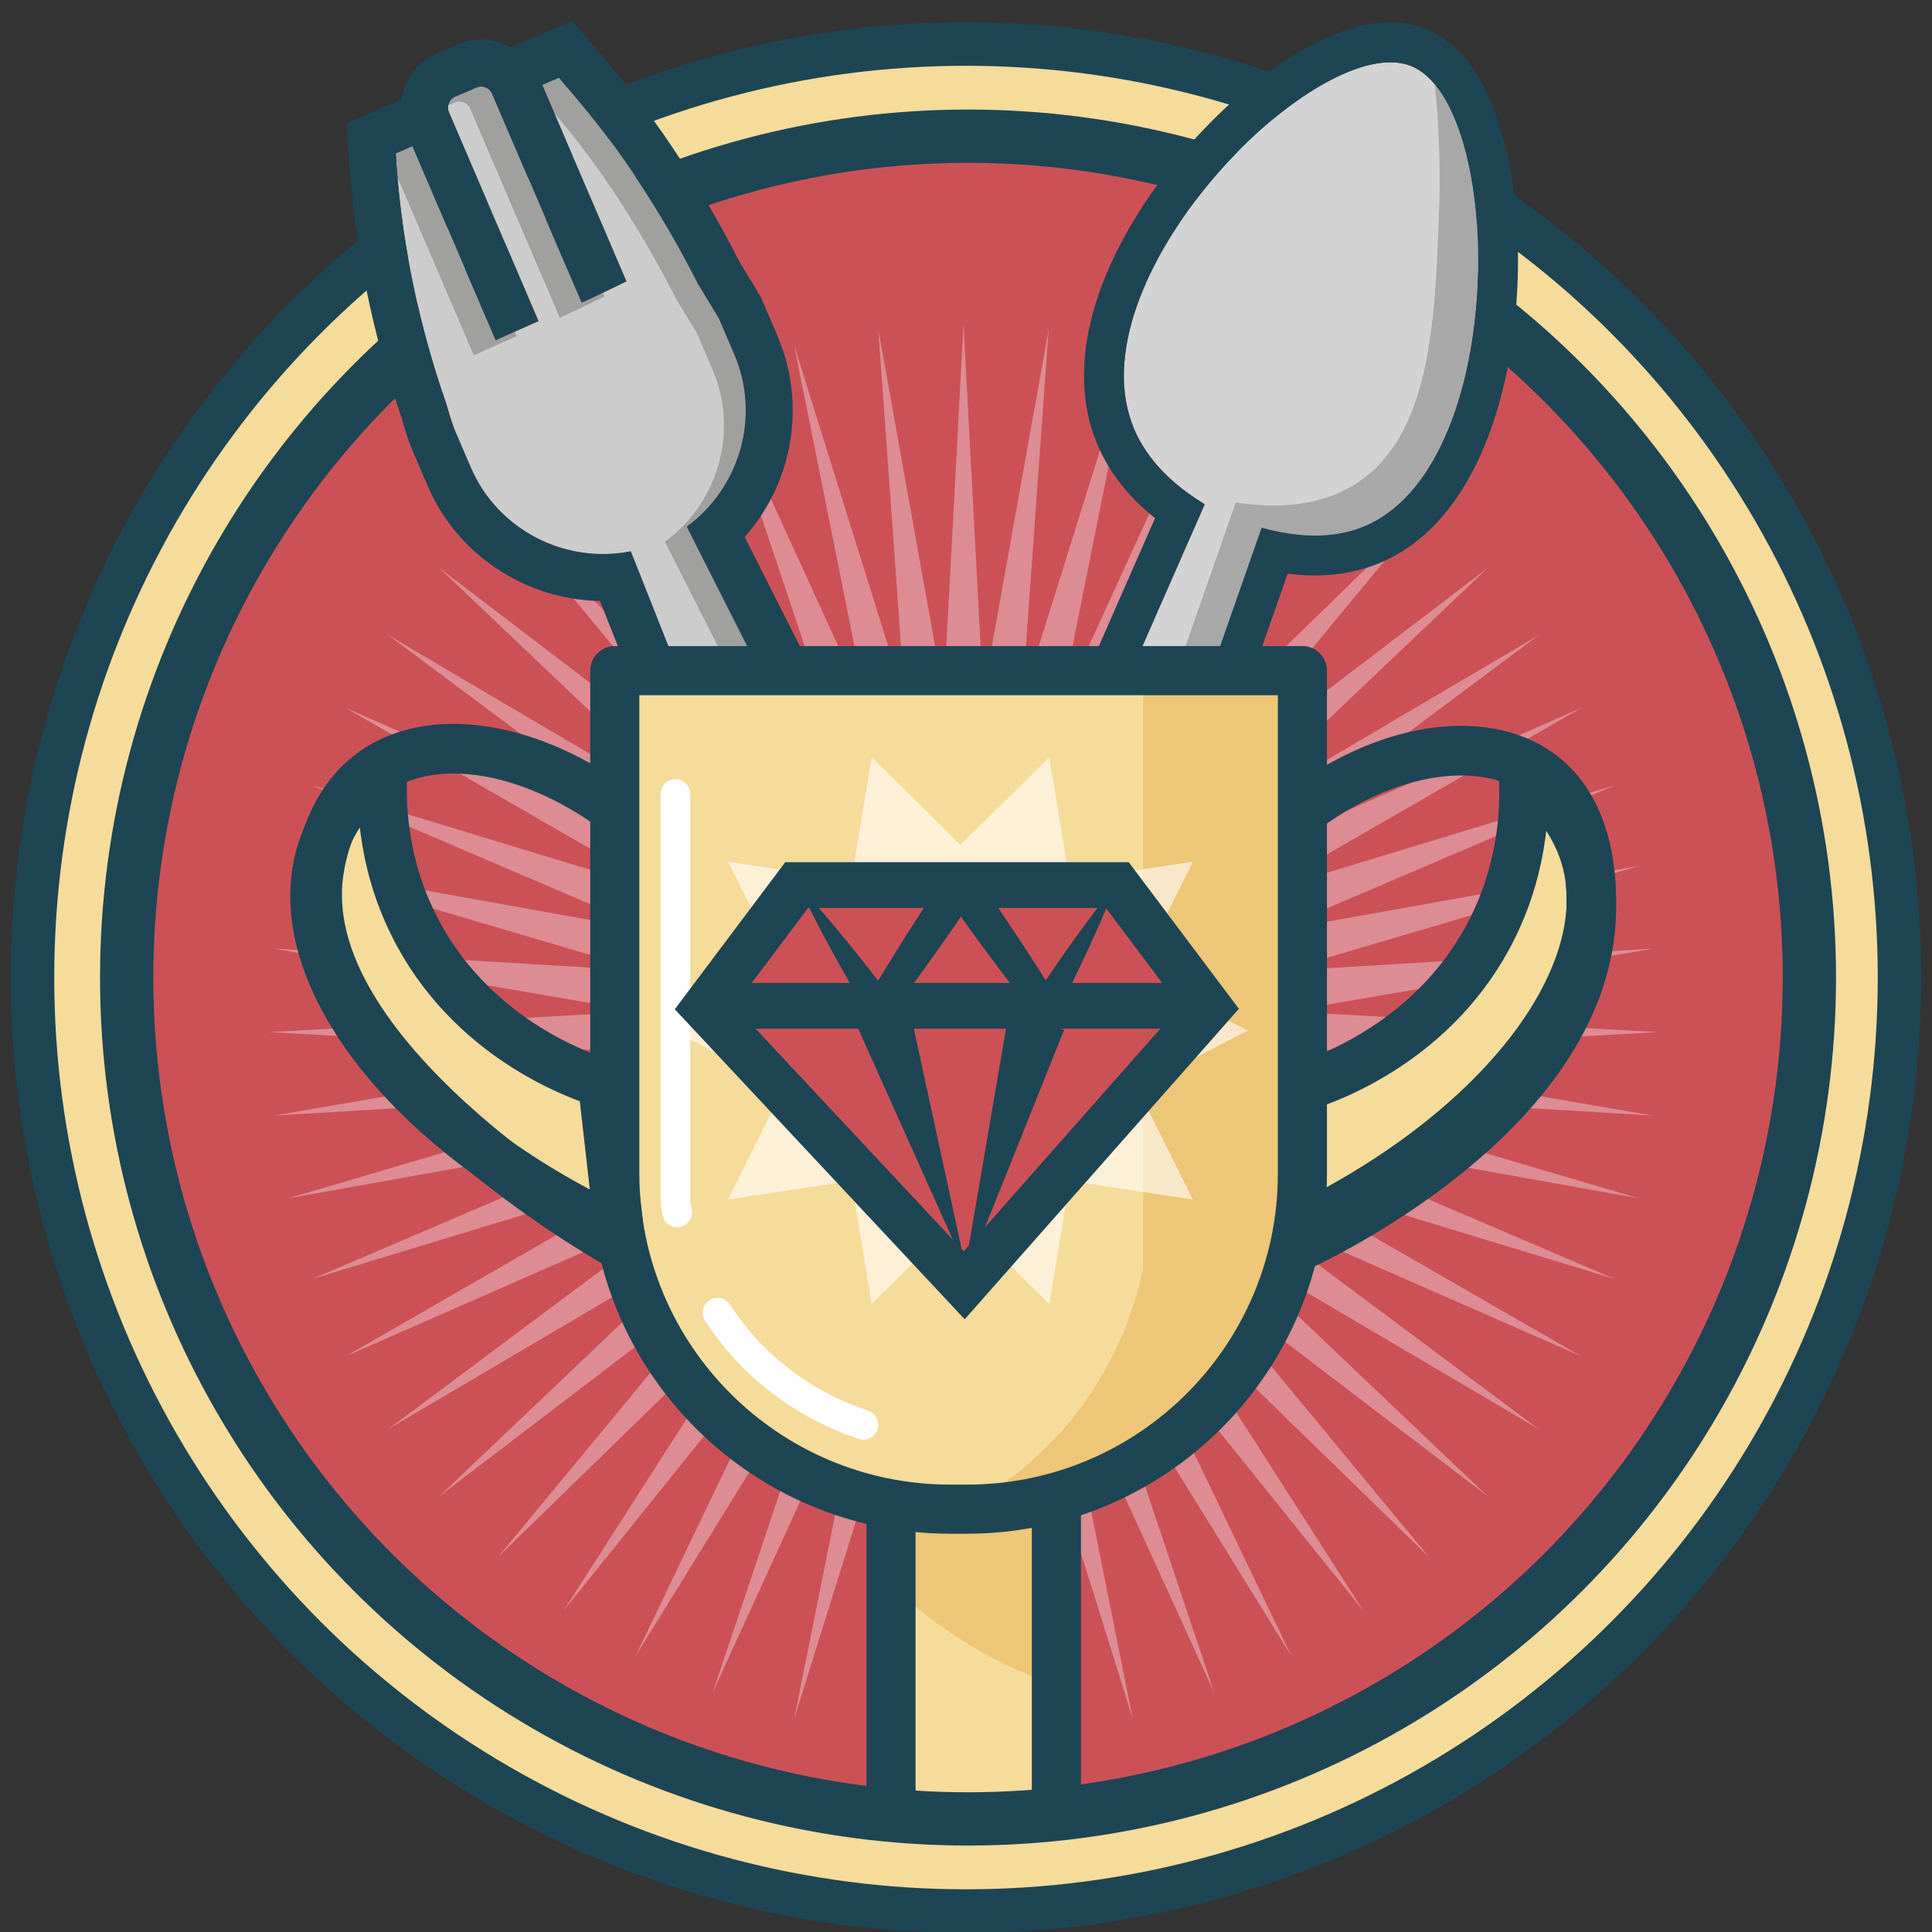 <?xml version="1.0" encoding="utf-8"?>
<!-- Generator: Adobe Illustrator 19.2.1, SVG Export Plug-In . SVG Version: 6.00 Build 0)  -->
<svg version="1.1" id="Слой_1" xmlns="http://www.w3.org/2000/svg" xmlns:xlink="http://www.w3.org/1999/xlink" x="0px" y="0px"
	 viewBox="0 0 800 800" enable-background="new 0 0 800 800" xml:space="preserve">
<rect x="0" y="0" width="800" height="800" fill="#333333" stroke="none"/>
<circle fill="#F6DC9B" stroke="#1E4554" stroke-width="18" stroke-miterlimit="10" cx="400" cy="404.78" r="386.54"/>
<g>
	<defs>
		<circle id="XMLID_187_" cx="400.84" cy="404.78" r="348.39"/>
	</defs>
	<use xlink:href="#XMLID_187_"  overflow="visible" fill="#CC5157"/>
	<clipPath id="XMLID_23_">
		<use xlink:href="#XMLID_187_"  overflow="visible"/>
	</clipPath>
	<g opacity="0.4" clip-path="url(#XMLID_23_)">
		<polygon fill="#F5E3EA" points="686.46,427.38 533.05,435.91 684.48,461.94 531.11,452.73 678.48,496.18 527.24,469.11 
			668.5,529.56 521.49,484.87 654.63,561.55 513.94,499.82 637.07,591.71 504.68,513.74 616.04,619.6 493.87,526.43 591.78,644.83 
			481.68,537.67 564.58,667.03 468.31,547.29 534.78,685.81 453.98,555.13 502.77,700.82 438.89,561.09 469.06,711.74 423.22,565.1 
			434.23,718.34 407.13,567.11 398.96,720.53 390.79,567.11 363.69,718.34 374.7,565.1 328.86,711.73 359.03,561.09 295.14,700.81 
			343.94,555.13 263.14,685.8 329.61,547.29 233.33,667.02 316.24,537.67 206.14,644.83 304.05,526.43 181.88,619.6 293.24,513.74 
			160.85,591.71 283.98,499.81 143.29,561.55 276.43,484.87 129.42,529.55 270.68,469.11 119.44,496.18 266.81,452.73 
			113.44,461.94 264.87,435.91 111.46,427.38 264.87,418.84 113.44,392.81 266.81,402.02 119.44,358.57 270.68,385.65 129.42,325.2 
			276.43,369.89 143.29,293.2 283.98,354.94 160.85,263.04 293.24,341.01 181.88,235.15 304.05,328.32 206.14,209.92 316.24,317.08 
			233.34,187.73 329.61,307.46 263.14,168.95 343.94,299.62 295.15,153.94 359.03,293.66 328.86,143.02 374.7,289.66 363.69,136.42 
			390.79,287.64 398.96,134.22 407.13,287.64 434.23,136.42 423.22,289.66 469.06,143.02 438.89,293.66 502.78,153.94 
			453.98,299.62 534.78,168.95 468.31,307.46 564.59,187.73 481.68,317.08 591.78,209.92 493.87,328.33 616.04,235.16 
			504.68,341.01 637.07,263.05 513.94,354.94 654.63,293.2 521.5,369.89 668.5,325.2 527.24,385.65 678.48,358.57 531.11,402.02 
			684.48,392.81 533.05,418.84 		"/>
	</g>
	<g clip-path="url(#XMLID_23_)">
		<defs>
			<rect id="XMLID_190_" x="368.94" y="549.83" width="68.48" height="209.62"/>
		</defs>
		<use xlink:href="#XMLID_190_"  overflow="visible" fill="#F6DC9B"/>
		<clipPath id="XMLID_24_">
			<use xlink:href="#XMLID_190_"  overflow="visible"/>
		</clipPath>
		<path clip-path="url(#XMLID_24_)" fill="#EEC677" d="M522.66,707.74c-21.28,1.86-75,3.52-126.39-29.86
			c-19.83-12.88-34.15-27.62-44.1-40.02c-1.4-19.1-2.79-38.2-4.19-57.3h170.49C519.87,622.96,521.27,665.35,522.66,707.74z"/>
		
			<use xlink:href="#XMLID_190_"  overflow="visible" fill="none" stroke="#1E4554" stroke-width="20.338" stroke-linecap="round" stroke-linejoin="round" stroke-miterlimit="10"/>
	</g>
	<use xlink:href="#XMLID_187_"  overflow="visible" fill="none" stroke="#1E4554" stroke-width="22.061" stroke-miterlimit="10"/>
</g>
<g>
	<g>
		<defs>
			<path id="XMLID_191_" d="M289.12,117.71c-7.15-14.13-15.98-29.66-26.86-45.91c-10.69-15.95-20.63-27.81-30.8-39.65
				c-2.32,0.99-4.63,1.99-6.95,2.98c11.63,27.12,23.26,54.24,34.89,81.36c-2.83,1.47-15.36,7.44-18.53,8.83l-37.1-86.52
				c-1.07-2.49-3.95-3.64-6.44-2.58l-8.84,3.79c-2.49,1.07-3.64,3.95-2.58,6.44l37.1,86.52c-5.92,2.64-11.83,5.27-17.75,7.91
				c-11.49-26.79-22.97-53.58-34.46-80.36c-2.32,0.99-4.63,1.99-6.95,2.98c0.95,15.43,2.98,33.05,6.85,52.27
				c3.93,19.49,8.97,36.74,14.15,51.49c0,0,2.07,7.57,3.69,11.34l6.38,14.88c11.23,26.18,39.36,40.19,66.29,34.8
				c45.87,115.87,91.75,231.73,137.62,347.6c6.33,17.92,25.82,26.15,40.4,20.26c15.6-6.31,23.73-28.05,13.32-45.65
				c-56.05-110.81-112.1-221.61-168.14-332.42c21.85-15.94,30.74-45.54,19.65-71.4l-6.38-14.88
				C294.82,127.1,291.97,122.41,289.12,117.71z"/>
		</defs>
		<use xlink:href="#XMLID_191_"  overflow="visible" fill="#A0A09F"/>
		<clipPath id="XMLID_25_">
			<use xlink:href="#XMLID_191_"  overflow="visible"/>
		</clipPath>
		<path id="XMLID_192_" clip-path="url(#XMLID_25_)" fill="#CCCCCC" d="M280.05,123.95c-7.15-14.13-15.98-29.66-26.86-45.91
			c-10.69-15.95-20.63-27.81-30.8-39.65c-2.32,0.99-4.63,1.99-6.95,2.98c11.63,27.12,23.26,54.24,34.89,81.36
			c-2.83,1.47-15.36,7.44-18.53,8.83l-37.1-86.52c-1.07-2.49-3.95-3.64-6.44-2.58l-8.84,3.79c-2.49,1.07-3.64,3.95-2.58,6.44
			l37.1,86.52c-5.92,2.64-11.83,5.27-17.75,7.91c-11.49-26.79-22.97-53.58-34.46-80.36c-2.32,0.99-4.63,1.99-6.95,2.98
			c0.95,15.43,2.98,33.05,6.85,52.27c3.93,19.49,8.97,36.74,14.15,51.49c0,0,2.07,7.57,3.69,11.34l6.38,14.88
			c11.23,26.18,39.36,40.19,66.29,34.8c45.87,115.87,91.75,231.73,137.62,347.6c6.33,17.92,25.82,26.15,40.4,20.26
			c15.6-6.31,23.73-28.05,13.32-45.65c-56.05-110.81-112.1-221.61-168.14-332.42c21.85-15.94,30.74-45.54,19.65-71.4l-6.38-14.88
			C285.75,133.34,282.9,128.65,280.05,123.95z"/>
	</g>
	<path fill="#1E4554" d="M197.32,36.22c2.49-1.07,5.37,0.09,6.44,2.58l37.1,86.52c3.17-1.38,15.7-7.36,18.53-8.83
		c-11.63-27.12-23.26-54.24-34.89-81.36c2.31-0.99,4.63-1.99,6.94-2.98c10.17,11.84,20.12,23.7,30.8,39.65
		c10.88,16.25,19.71,31.78,26.86,45.91c2.85,4.69,5.7,9.38,8.55,14.08l6.38,14.88c11.09,25.85,2.2,55.46-19.65,71.39
		c56.05,110.81,112.1,221.61,168.14,332.42c10.31,17.41,2.46,38.89-12.83,45.44c-0.16,0.07-0.32,0.14-0.48,0.2
		c-14.58,5.89-34.07-2.34-40.4-20.26C352.95,460,307.07,344.14,261.2,228.27c-26.92,5.39-55.06-8.62-66.29-34.8l-6.38-14.88
		c-1.62-3.77-3.69-11.34-3.69-11.34c-5.18-14.75-10.22-31.99-14.15-51.49c-3.87-19.22-5.9-36.84-6.85-52.27
		c2.32-0.99,4.63-1.99,6.94-2.98c11.49,26.79,22.97,53.58,34.46,80.36c5.92-2.64,11.83-5.27,17.75-7.91l-37.1-86.52
		c-1.07-2.49,0.09-5.37,2.58-6.44L197.32,36.22 M189.66,18.36l-8.84,3.79c-8.15,3.5-13.42,10.94-14.53,19.15l-3.16,1.36l-6.94,2.98
		l-12.58,5.4l0.85,13.66c1.14,18.38,3.56,36.85,7.2,54.91c3.64,18.07,8.57,36.05,14.64,53.46c0.67,2.41,2.56,8.94,4.38,13.19
		l6.38,14.88c12.38,28.87,40.85,47.22,71.39,47.71l63.5,160.39l68.69,173.5c4.85,13.38,15,24.38,27.92,30.2
		c12.31,5.55,26.14,5.99,37.95,1.22c0.29-0.12,0.58-0.24,0.86-0.36c12.48-5.35,22.2-16.28,26.67-29.98
		c4.63-14.17,3.01-29.66-4.41-42.6l-83.81-165.7l-77.46-153.14c7.83-8.87,13.67-19.49,16.93-31c4.89-17.3,3.69-35.89-3.37-52.36
		l-6.38-14.88l-0.54-1.26l-0.71-1.17l-4.33-7.13l-3.83-6.31c-8.25-16.24-17.58-32.14-27.71-47.27
		c-11.27-16.82-21.67-29.23-32.21-41.5L236.9,8.68l-13.1,5.62l-6.94,2.98l-5.49,2.35C204.95,15.96,196.95,15.23,189.66,18.36z"/>
</g>
<g>
	<g>
		<defs>
			<path id="XMLID_194_" d="M584.21,27.29c-37.76-14.95-138,85.38-115.62,147.71c3.3,9.2,10.88,22.03,30.27,33.8
				c-52.47,119.48-104.95,238.95-157.42,358.43c-2.05,13.68,3.7,26.61,13.41,31.62c13.3,6.86,34.53-0.89,41.67-20.99
				c41.96-119.78,83.92-239.57,125.88-359.35c21.8,6.03,35.85,2.61,44.46-1.45C625.2,189.53,622.77,42.56,584.21,27.29z"/>
		</defs>
		<use xlink:href="#XMLID_194_"  overflow="visible" fill="#D3D3D3"/>
		<clipPath id="XMLID_26_">
			<use xlink:href="#XMLID_194_"  overflow="visible"/>
		</clipPath>
		<path clip-path="url(#XMLID_26_)" fill="#A8A8A8" d="M554.25,724.89c-63.9-30.11-127.8-60.22-191.71-90.32
			c49.72-142.18,99.45-284.36,149.17-426.53c26.89,4.23,42.26-2.97,49.7-7.73c31.24-19.98,32.89-67.66,34.5-114.14
			c1.07-30.7-1.91-56.28-4.94-74.19c3.1-7.67,6.2-15.35,9.31-23.02c72.06,29.14,144.12,58.27,216.17,87.41L554.25,724.89z"/>
	</g>
	<path id="XMLID_193_" fill="#1E4554" d="M584.34,27.34c38.43,15.54,40.79,162.22-17.47,189.72c-8.6,4.06-22.65,7.47-44.46,1.45
		c-41.96,119.78-83.92,239.57-125.88,359.35c-6.84,19.26-26.61,27.18-39.95,21.78c-0.59-0.24-1.16-0.5-1.72-0.79
		c-9.71-5.01-15.46-17.94-13.41-31.62c52.47-119.48,104.95-238.95,157.42-358.43c-19.39-11.77-26.96-24.6-30.27-33.8
		c-22.38-62.34,77.86-162.66,115.62-147.71C584.26,27.31,584.29,27.32,584.34,27.34 M590.53,12.03l-0.24-0.1
		c-12.28-4.86-27.16-3.11-44.24,5.2c-13.45,6.55-27.79,17.01-41.46,30.25c-18.91,18.31-34.68,40.12-44.42,61.42
		c-12.06,26.38-14.52,51.2-7.13,71.78c4.62,12.86,13.08,24.25,25.24,33.99l-84.51,192.41l-67.47,153.61l-0.89,2.02l-0.33,2.18
		c-1.45,9.7-0.25,19.4,3.46,28.03c3.94,9.16,10.59,16.52,18.72,20.71c1,0.52,2.05,1,3.1,1.42c10.45,4.22,22.92,3.74,34.21-1.34
		c12.86-5.78,22.63-16.52,27.5-30.23l0.01-0.03l0.01-0.04l62.94-179.68l58.18-166.1c15.09,1.95,28.72,0.09,40.68-5.55
		c42.47-20.05,55.95-83.02,54.6-130.84c-0.57-19.96-3.64-38.32-8.88-53.1C612.97,29.26,603.18,17.14,590.53,12.03z"/>
</g>
<path fill="#F6DC9B" stroke="#1E4554" stroke-width="20.338" stroke-linecap="round" stroke-linejoin="round" stroke-miterlimit="10" d="
	M630.64,318.55c0.93,12.84,0.94,38.4-12.58,65.68c-23.32,47.05-68.77,62.65-78.26,65.68c-2.33,20.5-4.66,40.99-6.99,61.49
	c87.76-40.98,136.06-105.73,124.37-153.72C654.81,347.92,648.66,333.51,630.64,318.55z"/>
<g>
	<defs>
		<path id="XMLID_188_" d="M400.32,624.92h-6.77c-76.75,0-138.98-62.22-138.98-138.98V277.7H539.3v208.24
			C539.3,562.7,477.08,624.92,400.32,624.92z"/>
	</defs>
	<use xlink:href="#XMLID_188_"  overflow="visible" fill="#F6DC9B"/>
	<clipPath id="XMLID_27_">
		<use xlink:href="#XMLID_188_"  overflow="visible"/>
	</clipPath>
	<path clip-path="url(#XMLID_27_)" fill="#EEC677" d="M648.09,659.64c-92.98-7.72-185.95-15.43-278.93-23.15
		c12.74-3.54,43.24-13.86,69.44-42.82c24.19-26.74,32-55.31,34.72-68.31c0-91.81,0-183.63,0-275.44c58.26,0,116.51,0,174.77,0
		V659.64z"/>
	<g opacity="0.61" clip-path="url(#XMLID_27_)">
		<polygon fill="#FFFEFE" points="516.66,426.75 470.86,450.52 493.94,496.69 442.89,488.98 434.47,539.91 397.7,503.64 
			360.94,539.91 352.52,488.97 301.47,496.69 324.55,450.52 278.75,426.75 324.55,402.97 301.47,356.81 352.52,364.52 
			360.94,313.59 397.7,349.85 434.47,313.59 442.89,364.52 493.94,356.81 470.86,402.97 		"/>
	</g>
	
		<use xlink:href="#XMLID_188_"  overflow="visible" fill="none" stroke="#1E4554" stroke-width="20.338" stroke-linecap="round" stroke-linejoin="round" stroke-miterlimit="10"/>
</g>
<path fill="#F6DC9B" stroke="#1E4554" stroke-width="20.338" stroke-linecap="round" stroke-linejoin="round" stroke-miterlimit="10" d="
	M158.62,317.15c-0.93,12.84-0.94,38.4,12.58,65.68c23.32,47.05,68.77,62.65,78.26,65.68c2.33,20.5,4.66,40.99,6.99,61.49
	c-87.76-40.98-136.06-105.73-124.37-153.72C134.45,346.53,140.6,332.11,158.62,317.15z"/>
<path fill="none" stroke="#1E4554" stroke-width="20.559" stroke-miterlimit="10" d="M541.7,333.92
	c35.67-25.79,74.98-29.97,97.1-12.58c20.84,16.39,20.28,47.1,20.12,55.9c-1.49,81.08-108.99,133.15-120.08,138.35"/>
<path fill="none" stroke="#1E4554" stroke-width="20.559" stroke-miterlimit="10" d="M251.39,332.52
	c-35.67-24.6-74.03-29.39-97.1-12.58c-17.95,13.08-21.42,35.42-22.21,40.53c-11.86,76.31,116.12,150.3,122.17,153.72"/>
<path fill="none" stroke="#FFFFFF" stroke-width="12.278" stroke-linecap="round" stroke-miterlimit="10" stroke-dasharray="173.258,45.02" d="
	M279.69,328.82c0,56.36,0,112.73,0,169.09c1.72,10.79,7.84,39.76,32.64,64.42c16.76,16.66,34.86,24.21,45.2,27.62"/>
<path fill="#CC5157" stroke="#1E4554" stroke-width="18.947" stroke-miterlimit="10" d="M462.65,366.49H329.88l-38.12,50.76
	c35.83,38.32,71.66,76.64,107.5,114.96c33.84-38.32,67.68-76.64,101.52-114.96L462.65,366.49z"/>
<g>
	<path fill="#C83961" d="M429.11,423.22c-10.2,36.08-20.4,72.16-30.61,108.24"/>
	<polygon fill="#1E4554" points="440.63,426.48 398.51,531.46 417.6,419.96 	"/>
</g>
<g>
	<path fill="#C83961" d="M364.17,416.5c11.94,36.33,23.89,72.66,35.83,108.99"/>
	<polygon fill="#1E4554" points="375.53,412.76 400,525.49 352.8,420.24 	"/>
</g>
<path fill="#1E4554" d="M330.58,366.49c6.95,7.43,13.45,15.16,19.84,22.96c3.18,3.91,6.33,7.85,9.43,11.81
	c1.57,1.97,3.09,3.97,4.62,5.97c1.53,2,3.08,3.98,4.57,6h-9.75l3.87-6.47l3.94-6.43c2.61-4.3,5.32-8.53,7.98-12.78
	c2.68-4.25,5.44-8.44,8.16-12.67l8.32-12.55l0-0.01c2.27-3.42,6.88-4.35,10.29-2.09c0.81,0.53,1.49,1.22,2.01,1.97l8.68,12.57
	c2.83,4.23,5.73,8.42,8.51,12.68c2.81,4.25,5.61,8.5,8.34,12.81c2.77,4.27,5.45,8.61,8.16,12.93l-9.7,0.41
	c2.69-4.01,5.36-8.04,8.12-12.02c2.73-3.99,5.52-7.95,8.34-11.89c5.66-7.86,11.43-15.67,17.64-23.21c-3.49,9.13-7.43,18-11.47,26.8
	c-2.04,4.39-4.1,8.78-6.22,13.12c-2.09,4.36-4.28,8.67-6.44,12.99c-1.36,2.73-4.68,3.84-7.41,2.48c-0.75-0.38-1.38-0.9-1.87-1.52
	l-0.43-0.55c-3.14-4.02-6.31-8.01-9.38-12.07c-3.11-4.03-6.16-8.12-9.2-12.2c-3.07-4.07-6.02-8.22-9.03-12.32l-8.86-12.44l12.3-0.12
	l-8.47,12.45c-2.88,4.11-5.73,8.25-8.64,12.34c-2.93,4.08-5.82,8.19-8.81,12.23l-4.46,6.08l-4.53,6.03l-0.35,0.47
	c-1.88,2.51-5.44,3.01-7.94,1.13c-0.59-0.45-1.08-1-1.45-1.6c-1.3-2.15-2.56-4.33-3.82-6.5c-1.26-2.17-2.54-4.34-3.77-6.54
	c-2.5-4.37-4.95-8.77-7.37-13.19C339.52,384.67,334.82,375.73,330.58,366.49z"/>
<path fill="#C83961" stroke="#1E4554" stroke-width="18.947" stroke-miterlimit="10" d="M292.5,416.5c70.19,0,140.37,0,210.56,0"/>
</svg>
